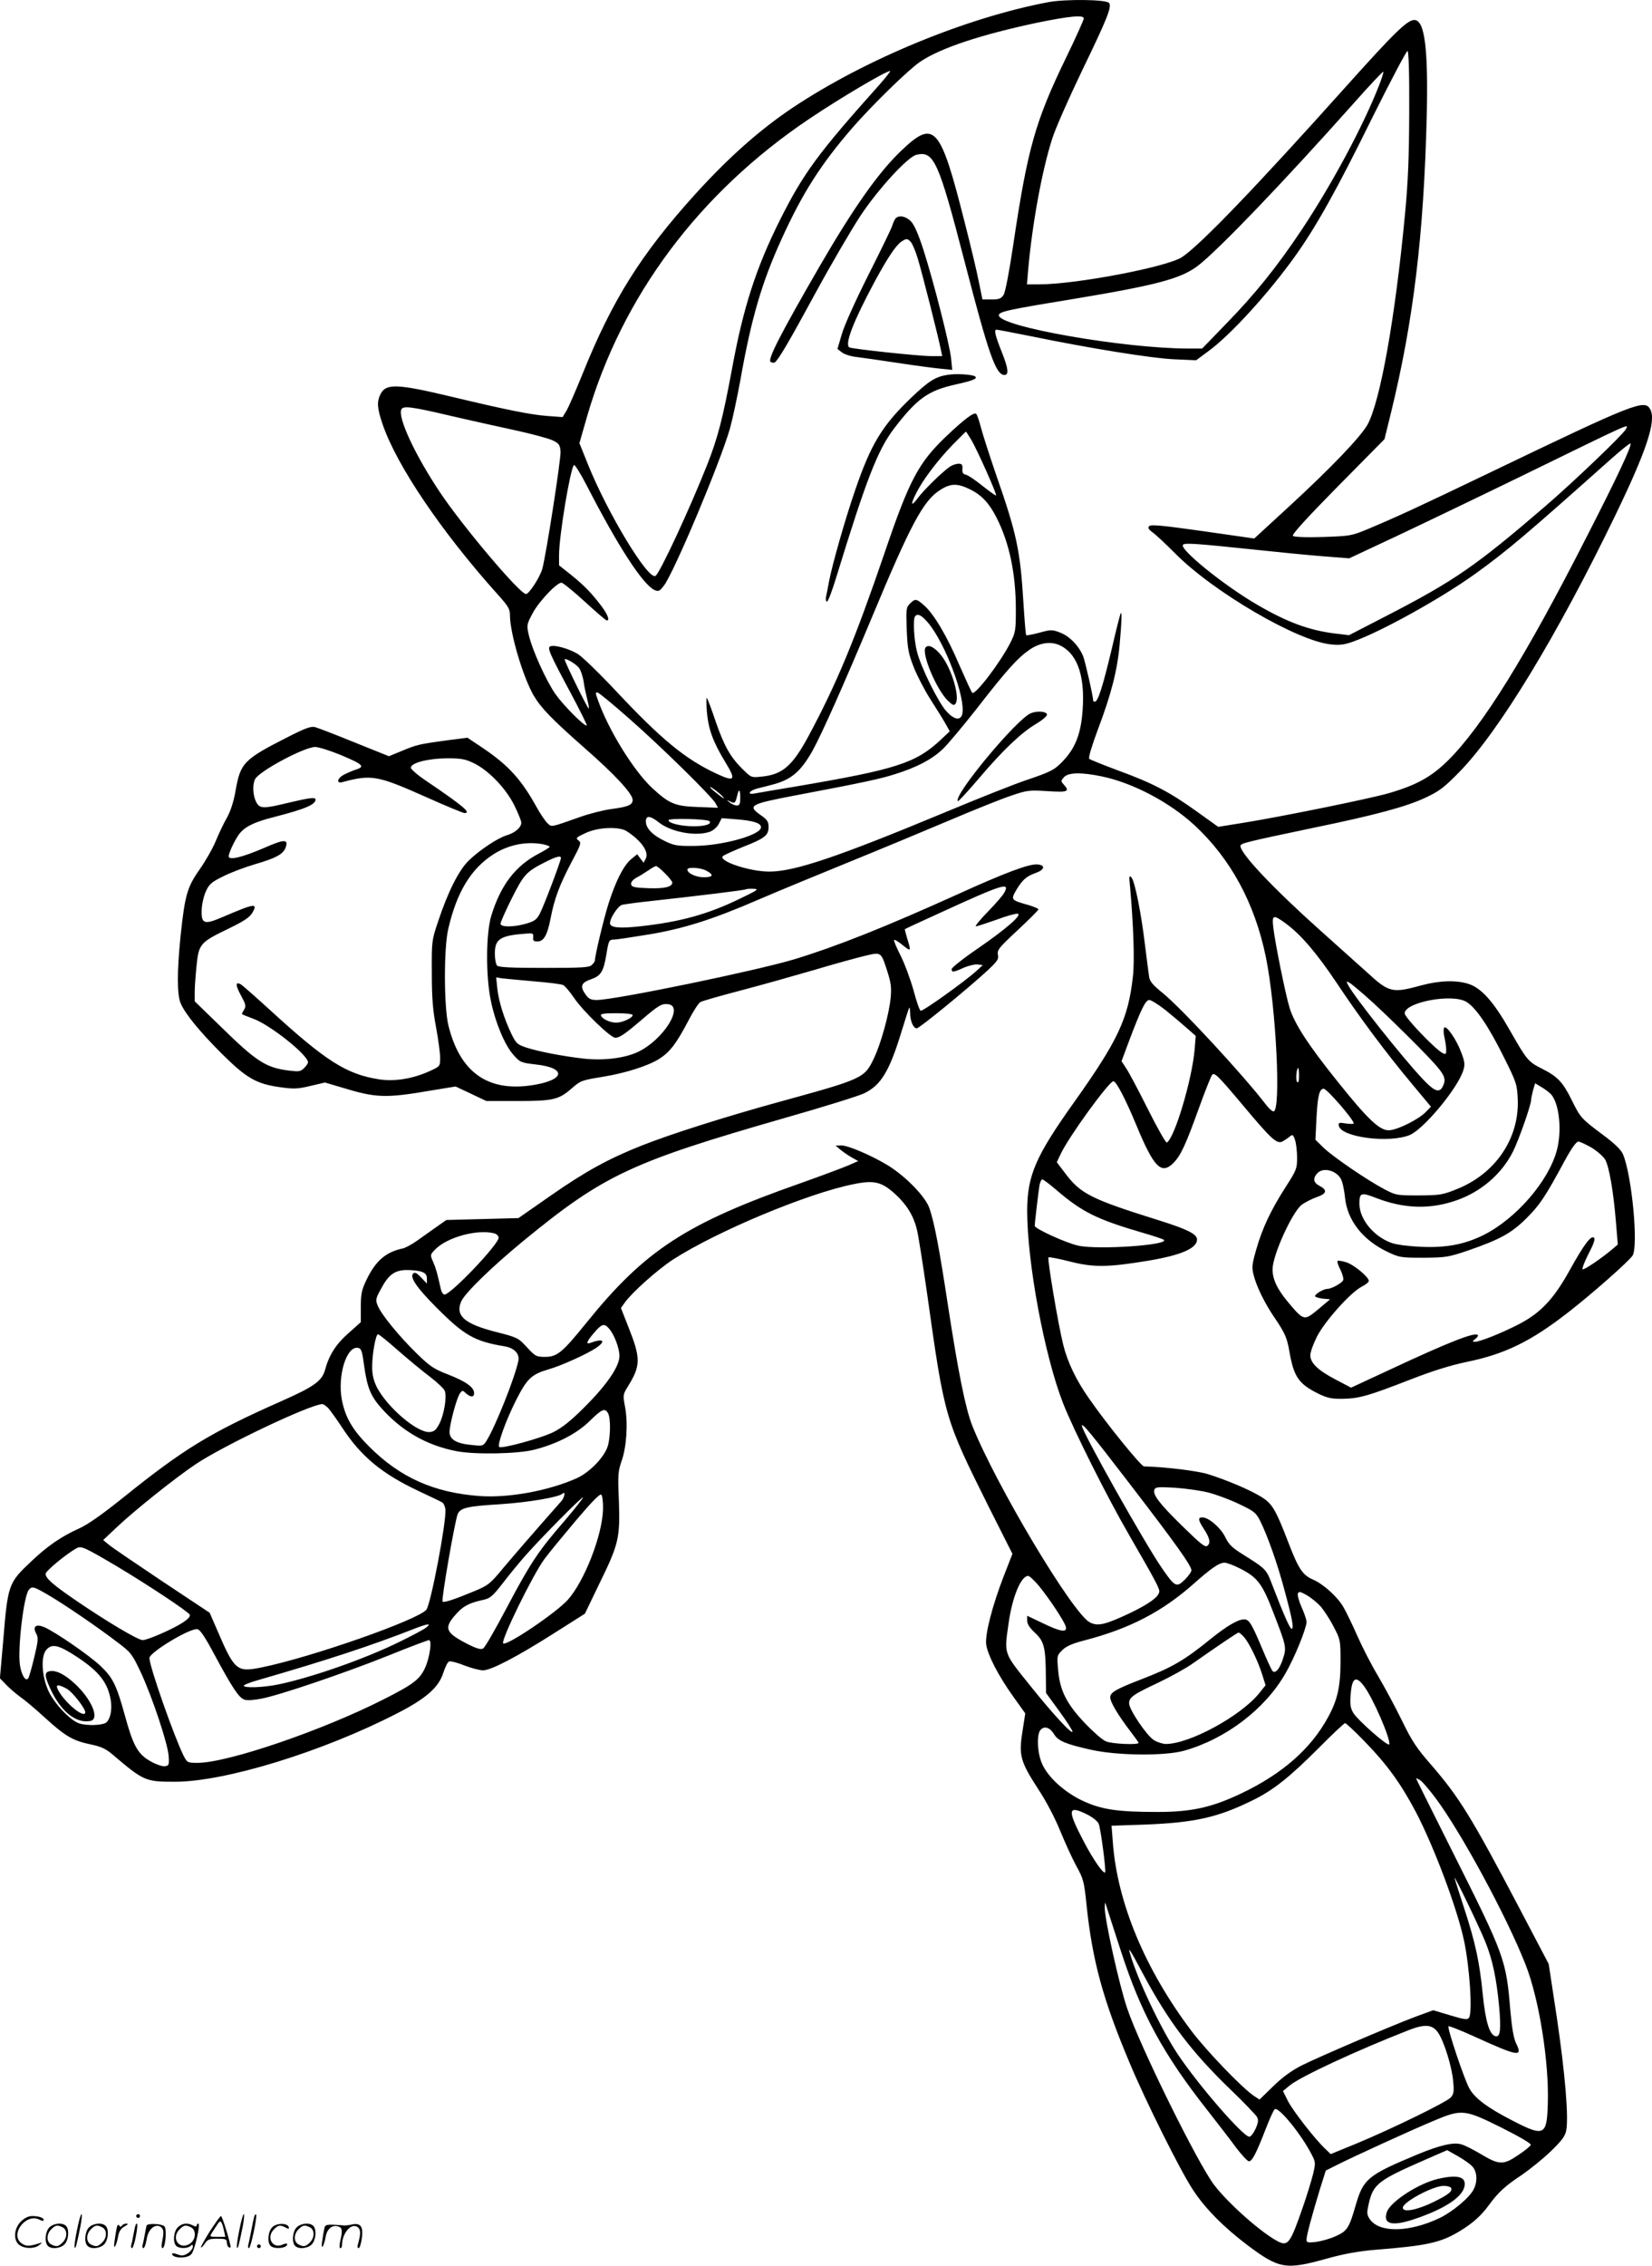 <svg version="1.0" xmlns="http://www.w3.org/2000/svg"
  viewBox="0 0 875.172 1199.903"
 preserveAspectRatio="xMidYMid meet">
<g transform="translate(0.157,1200.585) scale(0.1,-0.1)"
fill="#000000" stroke="none">
<path d="M5555 11995 c-436 -82 -970 -302 -1355 -558 -175 -117 -339 -262
-518 -459 -287 -317 -440 -561 -596 -949 -37 -91 -76 -181 -87 -199 l-20 -33
-82 6 c-90 7 -214 32 -507 102 -285 68 -346 71 -375 15 -21 -41 -19 -75 10
-160 75 -220 312 -570 609 -901 57 -63 66 -78 66 -111 0 -95 69 -328 126 -426
39 -66 96 -125 271 -279 159 -139 253 -241 253 -273 0 -27 -23 -37 -115 -49
-43 -6 -117 -25 -164 -42 -159 -56 -149 -54 -172 -33 -11 10 -37 48 -57 84
-81 147 -150 223 -285 314 l-82 55 -110 -14 c-147 -20 -159 -23 -238 -56 l-68
-28 -182 73 c-100 41 -194 77 -209 81 -21 6 -51 -5 -138 -49 -241 -122 -258
-139 -284 -290 -10 -57 -26 -105 -45 -140 -17 -29 -43 -84 -59 -123 -16 -39
-54 -106 -85 -150 -67 -95 -79 -137 -102 -355 -19 -187 -19 -308 0 -354 23
-56 101 -151 219 -269 131 -130 184 -160 310 -177 71 -10 93 -9 159 7 l77 18
88 -26 c183 -56 232 -58 476 -16 l128 21 81 -38 82 -39 165 0 c188 0 218 7
285 65 51 44 50 44 171 64 120 20 238 58 296 95 56 36 90 81 153 201 25 49 54
94 64 99 10 6 105 33 212 61 107 28 284 78 394 110 110 33 232 66 270 75 82
19 81 21 115 -86 18 -56 22 -83 17 -136 -8 -86 -51 -242 -88 -320 -51 -108
-57 -110 -504 -233 -287 -79 -577 -171 -730 -232 -171 -68 -294 -135 -475
-261 l-175 -122 -191 -5 -191 -5 -54 -38 c-30 -21 -76 -54 -103 -73 -27 -19
-60 -37 -75 -40 -90 -19 -144 -67 -192 -168 -25 -52 -29 -74 -29 -142 l0 -80
-65 -58 c-67 -59 -103 -116 -124 -193 -16 -60 -57 -90 -231 -167 -381 -169
-518 -253 -840 -512 -111 -89 -188 -143 -233 -163 -94 -42 -169 -94 -254 -175
-121 -114 -123 -121 -148 -425 l-17 -193 34 -35 c18 -19 51 -47 73 -63 22 -15
83 -66 135 -114 107 -97 146 -119 242 -139 53 -11 78 -23 113 -53 165 -140
173 -144 330 -144 266 0 783 159 1179 363 152 78 219 137 243 214 10 30 23 58
31 60 7 3 44 -6 80 -21 37 -14 82 -26 99 -26 43 0 181 72 379 198 l161 102 81
168 c99 202 106 236 99 434 -6 132 -4 153 14 205 27 75 35 202 19 287 -12 65
-12 66 17 113 66 107 66 147 1 310 l-40 102 20 28 c38 54 173 174 255 228 231
149 715 352 959 400 107 22 147 12 217 -51 61 -55 98 -114 116 -186 8 -29 32
-183 55 -343 93 -662 93 -660 326 -1128 l126 -250 -46 -118 c-60 -155 -100
-309 -93 -362 8 -56 64 -165 142 -274 l65 -91 -15 -97 c-20 -125 -11 -158 83
-303 42 -63 90 -155 117 -222 26 -63 64 -147 86 -187 37 -67 41 -81 54 -209
31 -295 88 -501 228 -833 84 -201 267 -568 334 -670 63 -98 164 -200 290 -295
168 -126 203 -132 418 -72 93 26 166 39 255 47 281 22 353 38 458 103 65 40
109 80 148 134 50 68 88 103 172 158 45 31 116 88 156 127 59 57 76 80 82 111
13 72 -6 298 -49 591 l-44 290 -155 295 c-255 485 -320 589 -468 760 -77 88
-102 126 -155 235 -35 72 -92 177 -126 235 -35 58 -84 154 -110 213 -26 59
-59 127 -73 151 -32 56 -106 122 -160 146 -56 24 -77 54 -131 194 -69 180 -87
209 -145 245 -60 37 -185 90 -285 121 -57 17 -231 38 -336 40 -15 0 -198 225
-292 361 -67 95 -114 193 -136 284 -27 108 -85 454 -78 462 4 3 55 -7 114 -22
126 -32 200 -31 418 5 171 29 255 65 255 112 0 28 -52 54 -195 99 -370 116
-421 141 -507 256 l-41 54 19 40 c38 86 257 388 281 389 15 0 65 -97 119 -227
95 -230 134 -270 199 -206 38 39 64 93 134 288 34 94 66 174 71 179 13 13 30
-3 166 -165 149 -178 177 -203 207 -188 12 7 29 18 38 26 15 12 18 11 28 -18
6 -18 11 -60 11 -94 0 -58 -3 -66 -61 -156 -78 -122 -123 -217 -155 -329 -23
-81 -25 -96 -14 -137 14 -58 59 -150 109 -223 56 -82 68 -109 80 -180 24 -137
49 -173 156 -226 47 -22 69 -27 127 -26 89 2 137 16 358 102 118 46 215 76
297 93 205 42 342 109 542 265 126 98 317 267 338 298 32 50 -3 422 -50 536
-10 24 -42 56 -108 105 -115 86 -118 90 -164 183 -47 95 -74 124 -157 166 -75
38 -79 43 -174 209 -82 144 -147 217 -212 239 -63 22 -154 20 -248 -5 -161
-44 -175 -41 -294 68 -41 37 -154 138 -250 224 -248 222 -420 404 -420 445 0
14 30 21 382 95 331 68 497 113 597 160 73 34 99 53 181 137 208 212 519 724
825 1357 166 343 219 502 186 563 -29 55 -80 35 -856 -338 -377 -181 -481
-229 -645 -298 -82 -34 -91 -35 -233 -40 -93 -3 -153 0 -159 6 -7 7 71 92 237
261 l248 251 34 138 c119 487 174 937 190 1577 8 356 -11 505 -66 505 -37 0
-105 -66 -357 -347 -481 -537 -777 -845 -874 -909 -79 -52 -561 -144 -756
-144 l-65 0 6 73 c21 241 73 528 127 696 16 53 88 215 158 361 135 279 161
343 143 361 -18 18 -229 20 -318 4z m185 -87 c0 -7 -42 -101 -94 -208 -164
-338 -204 -481 -281 -999 -21 -140 -41 -243 -50 -257 -13 -20 -24 -24 -64 -24
l-48 0 -18 88 c-9 48 -43 192 -76 320 -130 514 -160 548 -338 378 -119 -114
-249 -298 -428 -606 -211 -365 -280 -499 -262 -511 7 -4 17 -5 21 -3 19 12 75
107 217 369 84 154 191 337 237 407 94 142 251 313 297 324 93 22 117 -31 257
-571 126 -486 164 -595 210 -595 24 0 20 35 -14 120 -36 91 -43 120 -28 120 5
0 87 -16 183 -35 317 -65 641 -117 759 -122 l115 -5 65 48 c118 86 320 308
460 504 111 155 222 354 408 732 98 197 182 356 187 354 6 -2 10 -117 9 -322
-1 -247 -6 -371 -23 -549 -52 -546 -130 -983 -198 -1108 -36 -64 -188 -224
-414 -432 l-186 -171 -272 39 c-212 30 -276 36 -284 27 -9 -9 -5 -17 18 -34
16 -11 68 -60 115 -107 203 -207 654 -470 831 -486 46 -5 73 -1 121 17 147 53
466 230 643 358 168 121 267 205 718 607 54 48 100 85 103 82 9 -9 -67 -172
-231 -492 -322 -633 -553 -1005 -735 -1186 -88 -87 -167 -131 -315 -174 -101
-29 -557 -122 -766 -156 l-137 -22 -113 81 c-145 104 -235 151 -416 217 -80
30 -150 58 -154 62 -6 6 14 70 45 154 71 187 104 316 116 453 11 121 12 172 6
165 -3 -3 -25 -90 -49 -194 -46 -193 -72 -275 -88 -275 -5 0 -9 1 -9 3 0 23
-43 212 -54 239 -24 56 -72 105 -122 124 -42 16 -48 16 -110 -1 -36 -10 -67
-15 -69 -13 -3 2 -9 81 -15 174 -17 276 -35 362 -145 677 -35 102 -71 214 -80
249 -9 35 -20 67 -25 72 -11 11 -61 -26 -159 -119 -146 -139 -195 -230 -326
-616 -156 -456 -252 -689 -401 -967 -87 -162 -139 -208 -251 -219 -54 -6 -55
-5 -99 38 -66 65 -98 121 -144 253 -22 66 -43 122 -47 125 -3 4 -3 -28 0 -71
8 -93 32 -160 97 -267 60 -98 52 -108 -47 -62 -166 78 -291 181 -532 438 -89
95 -181 184 -204 197 -46 27 -121 48 -143 39 -18 -7 -5 -37 107 -246 50 -93
88 -171 86 -173 -9 -9 -119 101 -164 163 -50 70 -126 238 -144 319 -11 49 -10
54 21 112 33 62 127 162 153 162 7 0 63 -45 123 -100 60 -55 112 -100 117
-100 17 0 5 31 -29 77 -52 68 -90 108 -161 165 l-63 50 0 54 c0 100 59 457 79
477 4 4 34 -43 66 -105 168 -327 299 -528 361 -557 21 -9 27 -6 50 24 54 72
295 644 349 830 14 50 39 167 56 260 57 323 113 515 218 745 111 244 208 396
376 590 104 119 295 306 357 348 107 73 321 144 623 208 172 35 245 42 245 22z
m-1081 -349 c-327 -365 -404 -470 -528 -717 -128 -256 -196 -467 -256 -797
-48 -257 -74 -358 -130 -500 -93 -235 -251 -575 -274 -589 -38 -24 -251 327
-356 586 l-47 117 41 143 c185 636 593 1182 1176 1574 168 113 404 252 429
254 4 0 -21 -32 -55 -71z m2645 -6 c-85 -217 -249 -522 -409 -763 -132 -198
-248 -342 -404 -502 l-124 -128 -72 0 c-341 0 -1005 116 -1005 176 0 19 44 29
380 84 453 75 583 109 674 178 105 80 451 440 825 860 84 95 156 171 158 168
2 -2 -8 -35 -23 -73z m-4924 -1748 c107 -25 266 -60 353 -79 87 -19 175 -43
195 -53 32 -16 37 -23 40 -58 3 -39 -78 -558 -97 -623 -14 -46 -70 -132 -86
-132 -33 0 -340 364 -458 542 -130 195 -220 389 -203 434 8 22 47 18 256 -31z
m6231 -73 c-16 -29 -276 -278 -426 -407 -369 -317 -481 -395 -846 -583 l-194
-100 -75 9 c-138 17 -256 61 -416 155 -173 101 -405 289 -389 314 8 12 64 8
380 -25 121 -13 283 -29 360 -35 l141 -11 254 119 c140 66 442 211 670 322
584 285 558 274 541 242z m-3465 -59 c32 -56 135 -286 129 -291 -2 -2 -34 21
-72 51 -37 30 -77 57 -88 59 -15 3 -20 11 -18 31 1 22 -3 27 -20 27 -13 0 -34
-7 -47 -16 -38 -26 -139 -124 -171 -168 -35 -47 -38 -32 -5 32 35 68 109 167
189 250 39 39 71 72 73 72 1 0 14 -21 30 -47z m-8 -259 c61 -30 102 -74 141
-152 67 -133 101 -295 101 -485 0 -110 -2 -121 -29 -175 -54 -106 -187 -280
-202 -265 -5 5 -34 69 -67 144 -66 155 -136 273 -187 318 -42 37 -48 38 -76
10 -20 -20 -21 -29 -17 -138 4 -100 9 -127 37 -198 17 -44 57 -121 88 -170 31
-48 67 -106 80 -129 l23 -41 -49 -46 c-132 -123 -235 -156 -771 -247 -102 -17
-197 -33 -212 -36 -44 -9 -33 14 12 26 22 5 59 15 82 21 99 26 149 69 212 181
49 89 167 354 312 701 207 497 274 622 363 678 56 36 92 36 159 3z m-224 -705
c92 -108 202 -402 182 -485 -9 -36 -43 -30 -83 14 -43 46 -137 236 -157 318
-16 63 -22 175 -9 187 14 15 33 5 67 -34z m704 -123 c95 -49 133 -177 113
-372 -11 -105 -41 -175 -100 -237 -45 -48 -64 -58 -194 -102 -58 -19 -255 -97
-439 -174 -563 -234 -791 -311 -924 -311 -105 0 -272 56 -246 82 5 5 53 27
107 49 117 46 135 61 135 106 0 27 -7 38 -40 61 -73 51 -60 59 169 103 386 73
462 90 541 115 115 36 193 77 251 131 26 24 106 120 178 211 165 213 222 275
285 318 56 38 116 45 164 20z m-2555 -114 c10 -10 22 -44 27 -74 4 -31 14 -74
20 -98 6 -23 10 -44 7 -46 -4 -4 -127 246 -127 259 0 11 52 -18 73 -41z m269
-272 c172 -151 438 -413 457 -448 l13 -24 -104 4 c-124 4 -154 17 -245 101
-99 93 -232 308 -288 468 -13 35 -13 40 0 37 8 -2 83 -64 167 -138z m-1532
-191 c122 -51 135 -63 83 -79 -21 -7 -50 -20 -65 -28 -35 -20 -38 -47 -5 -38
153 41 184 36 442 -79 105 -47 197 -85 204 -85 38 0 -6 37 -199 168 -47 31
-85 64 -85 72 0 26 90 49 191 50 78 0 97 -4 145 -27 78 -39 168 -133 212 -222
20 -40 37 -82 37 -92 0 -25 -33 -54 -78 -67 -48 -15 -140 -76 -199 -132 -53
-51 -111 -165 -164 -325 -33 -98 -34 -103 -33 -270 0 -131 5 -197 22 -287 12
-64 22 -138 22 -163 0 -46 0 -46 -54 -71 -90 -41 -187 -57 -270 -44 -172 27
-281 96 -575 365 -78 71 -148 133 -157 138 -29 16 -29 -4 1 -59 25 -46 28 -57
17 -74 -6 -11 -12 -21 -12 -24 0 -2 27 -13 60 -25 90 -33 290 -192 290 -231 0
-6 -9 -19 -21 -31 -18 -18 -28 -19 -77 -13 -125 15 -174 47 -364 233 l-138
134 0 51 c0 28 5 91 10 140 11 112 20 122 165 192 83 40 115 61 129 84 32 55
18 54 -157 -21 -98 -42 -113 -36 -110 40 1 29 11 72 22 96 17 38 29 49 90 79
38 20 116 49 173 66 107 31 146 52 159 86 17 47 -5 47 -112 0 -116 -50 -189
-68 -189 -45 1 23 40 102 63 127 31 34 79 56 177 81 167 43 220 66 220 93 0
13 -33 9 -142 -17 -136 -33 -154 -33 -173 5 -17 33 -20 92 -5 120 23 43 261
170 318 170 18 0 78 -19 132 -41z m4036 -115 c164 -34 359 -137 490 -258 192
-178 319 -412 378 -696 55 -267 82 -820 41 -820 -7 0 -25 16 -40 36 -117 153
-449 512 -547 591 -52 42 -69 62 -72 86 -3 18 -12 91 -21 162 -20 170 -54 341
-72 363 -13 15 -14 9 -8 -48 18 -203 25 -395 15 -477 -25 -223 -79 -338 -314
-668 -202 -284 -245 -384 -246 -570 0 -276 91 -766 190 -1020 56 -143 235
-500 351 -700 130 -225 159 -278 159 -296 0 -28 -53 -67 -160 -118 -126 -59
-166 -69 -208 -47 -91 47 -497 727 -623 1042 -36 92 -74 281 -129 639 -44 289
-70 430 -97 510 -20 62 -126 171 -222 230 -88 53 -210 105 -246 105 l-30 -1
26 -22 c15 -12 42 -31 60 -41 l34 -19 -50 -22 c-28 -12 -142 -55 -255 -95
-607 -213 -824 -355 -1133 -737 -130 -161 -157 -183 -222 -183 -45 0 -51 3
-95 51 -45 49 -50 52 -160 80 -170 43 -220 86 -189 161 18 44 162 184 331 323
426 349 569 416 1383 650 204 58 393 117 422 131 89 43 134 118 198 329 20 65
38 121 40 124 3 2 5 -10 5 -27 0 -43 17 -82 35 -82 14 0 264 204 378 309 50
47 57 58 52 81 -5 24 5 37 105 130 60 56 110 106 110 110 0 4 -26 15 -57 24
-89 25 -90 27 -61 78 33 55 55 74 104 91 47 17 52 41 9 45 -44 4 -172 -44
-425 -159 -385 -174 -639 -275 -862 -343 -202 -61 -953 -216 -1048 -216 -32 0
-43 6 -60 30 -30 42 -23 62 30 80 52 18 66 41 81 132 12 74 14 78 41 78 12 0
91 12 177 26 190 31 344 80 591 187 102 44 316 132 475 197 160 65 398 164
530 220 132 56 281 116 330 132 85 29 96 30 193 24 108 -7 120 -2 85 36 -15
17 -15 19 2 38 23 25 91 27 201 4z m-2005 -111 c8 -10 -5 -3 -28 16 -24 18
-43 35 -43 38 0 7 55 -34 71 -54z m89 -3 c0 -32 -4 -40 -18 -40 -10 0 -27 7
-38 16 -18 15 -18 15 3 5 24 -12 27 -9 37 32 9 39 16 33 16 -13z m-432 -129
c66 -52 196 -76 271 -50 18 7 38 24 47 41 l16 31 77 -6 c89 -7 131 -20 131
-42 0 -41 -202 -98 -355 -99 -90 -1 -106 2 -157 27 -64 31 -98 67 -98 103 0
32 23 31 68 -5z m269 6 c14 -15 -22 -27 -82 -27 -68 0 -135 16 -135 32 0 12
204 7 217 -5z m-437 -54 c78 -51 118 -110 99 -145 l-11 -21 -17 22 -17 23 -33
-27 c-40 -35 -80 -113 -119 -235 -25 -79 -72 -275 -72 -301 0 -4 -7 -15 -16
-23 -13 -14 -50 -16 -253 -16 -171 0 -240 3 -249 12 -7 7 -12 36 -12 64 0 78
29 96 170 106 31 3 35 0 33 -19 -2 -18 2 -23 22 -23 34 0 53 33 70 121 20 105
47 177 110 297 52 97 54 105 38 117 -16 12 -13 16 37 39 68 32 180 36 220 9z
m-441 -69 c17 -4 31 -9 31 -13 0 -3 -25 -19 -56 -35 -125 -65 -203 -167 -253
-330 -28 -92 -30 -318 -2 -451 24 -116 73 -233 119 -285 35 -40 40 -42 116
-51 168 -18 160 -83 -15 -110 -236 -37 -384 68 -445 316 -24 97 -25 409 -1
511 45 195 120 319 240 396 80 51 176 70 266 52z m91 -72 c0 -15 -89 -250
-110 -291 -17 -34 -28 -43 -72 -56 -67 -20 -138 -20 -138 -1 0 8 27 69 60 135
64 127 76 140 178 192 58 29 82 35 82 21z m551 -81 c22 -21 39 -44 39 -49 0
-23 -42 -33 -127 -30 -74 3 -88 6 -91 21 -2 11 8 23 28 35 18 9 46 27 64 39
17 12 35 22 40 22 4 1 26 -16 47 -38z m219 14 c42 -22 37 -35 -13 -35 -41 0
-87 21 -87 41 0 14 68 11 100 -6z m1579 -116 c-6 -13 -46 -59 -87 -101 -42
-43 -70 -78 -64 -78 6 0 55 16 109 35 53 20 104 34 113 32 25 -6 -63 -82 -214
-186 -75 -51 -136 -100 -136 -107 0 -19 9 -18 64 7 26 11 59 19 74 17 l27 -3
-36 -33 c-61 -55 -282 -213 -293 -209 -6 2 -23 51 -38 108 -16 57 -46 139 -68
183 -22 43 -38 81 -35 84 3 3 23 -9 45 -27 45 -36 46 -35 25 33 -8 27 -14 50
-13 51 2 2 84 40 183 85 338 155 375 166 344 109z m-1404 -34 c-167 -81 -314
-122 -528 -145 -108 -12 -157 -7 -157 17 0 27 42 91 64 97 12 3 84 13 161 21
246 27 490 57 494 61 2 2 20 4 40 3 33 -1 26 -6 -74 -54z m2894 -129 c82 -60
165 -158 271 -316 123 -185 262 -371 399 -535 l100 -120 -26 -27 c-39 -41
-155 -98 -198 -98 -49 0 -112 60 -268 255 -158 196 -232 311 -257 394 -23 77
-76 340 -86 424 -8 69 -1 71 65 23z m-3984 -307 c77 -6 148 -15 157 -20 10 -5
35 -35 57 -67 47 -70 194 -212 219 -212 22 0 49 18 136 92 92 79 110 90 143
86 89 -10 -27 -192 -161 -254 -72 -33 -183 -46 -289 -34 -111 13 -229 36 -297
57 -51 17 -57 22 -82 73 -38 79 -68 173 -75 241 l-6 59 29 -5 c16 -2 92 -9
169 -16z m4447 -113 c56 -51 165 -157 241 -234 142 -145 153 -163 127 -213
-18 -33 -45 -21 -106 44 -109 116 -362 435 -393 495 -12 22 -11 23 7 13 11 -6
67 -53 124 -105z m495 4 c50 -30 117 -129 196 -288 70 -140 72 -147 76 -229 8
-207 -119 -394 -324 -475 -74 -30 -89 -32 -200 -33 -116 0 -122 1 -181 32 -90
47 -270 170 -322 219 l-45 44 6 121 c6 111 15 149 38 149 17 0 159 -163 159
-184 0 -3 -18 -3 -41 0 -37 6 -41 5 -38 -12 12 -61 266 -94 376 -49 75 32 256
250 284 344 9 30 7 45 -11 92 -24 67 -78 145 -90 133 -5 -5 -5 -27 0 -49 5
-22 10 -53 10 -68 0 -25 -2 -27 -21 -17 -41 23 -199 188 -199 209 0 59 252
107 327 61z m-1596 -42 c36 -29 87 -72 114 -96 l48 -42 -6 -74 c-14 -158 -105
-465 -147 -491 -5 -3 -50 76 -100 176 -50 100 -102 198 -116 218 l-24 37 39
105 c65 172 88 219 108 219 10 0 48 -24 84 -52z m-2821 -28 c0 -15 -55 -40
-87 -40 -33 0 -75 20 -81 38 -3 9 18 12 82 12 49 0 86 -4 86 -10z m3530 -322
c0 -28 -3 -39 -10 -32 -9 9 -3 74 6 74 2 0 4 -19 4 -42z m1335 -97 c44 -49 59
-193 31 -297 -44 -164 -217 -364 -391 -450 -100 -49 -196 -67 -330 -61 -66 3
-129 11 -156 21 -94 34 -168 125 -169 206 0 60 8 63 90 31 148 -57 286 -61
427 -11 128 45 237 139 296 256 32 64 97 249 97 277 0 6 5 29 10 49 l11 37 33
-20 c18 -10 41 -28 51 -38z m215 -283 c30 -18 62 -47 72 -63 21 -37 44 -170
57 -330 l10 -120 -27 -23 c-59 -50 -153 -114 -160 -108 -3 4 11 41 32 82 27
51 36 78 29 85 -15 15 -53 -35 -130 -174 -85 -153 -154 -225 -270 -285 -92
-47 -204 -92 -231 -92 -15 1 -15 2 2 15 11 8 17 18 13 21 -16 16 -154 -38
-462 -182 l-209 -97 -84 44 c-93 49 -132 87 -132 128 0 16 16 60 35 98 41 81
177 233 236 264 22 11 39 25 39 31 0 21 -80 87 -120 99 -22 7 -43 10 -46 7 -3
-4 4 -24 15 -46 12 -23 18 -48 15 -56 -6 -15 -62 -46 -84 -46 -22 0 -72 -32
-64 -40 5 -5 25 -10 44 -12 l35 -3 -63 -53 c-75 -62 -76 -62 -160 38 -57 68
-82 120 -82 174 0 74 104 303 155 342 18 13 53 31 79 40 53 18 58 37 16 59
-34 17 -38 40 -13 67 34 38 115 11 131 -44 6 -18 13 -56 16 -85 12 -120 94
-224 223 -286 65 -31 73 -32 193 -32 118 1 131 3 235 38 170 59 231 92 311
172 69 69 98 111 204 308 34 62 59 97 70 97 9 0 40 -15 70 -32z m-2833 -226
c134 -115 214 -154 449 -223 60 -17 113 -35 118 -39 30 -28 -348 -54 -453 -31
-65 14 -231 90 -231 105 0 16 19 174 25 214 3 17 10 32 15 32 5 0 40 -26 77
-58z m-2979 -228 c12 -4 22 -14 22 -23 0 -35 -253 -301 -287 -301 -7 0 -15 12
-19 28 -19 85 -26 111 -41 145 -16 36 -16 38 8 63 62 67 226 112 317 88z
m-384 -204 c19 -7 26 -17 26 -36 l0 -26 -30 32 c-24 25 -34 30 -43 21 -19 -19
20 -76 124 -180 146 -147 202 -179 360 -205 53 -9 82 -40 73 -79 -18 -87 -119
-340 -165 -416 -20 -33 -21 -34 -78 -28 -83 7 -121 29 -121 69 0 41 38 181 55
205 13 17 14 17 32 0 25 -22 43 -22 43 1 0 31 -42 61 -136 98 -78 30 -98 44
-168 112 -94 92 -187 206 -206 252 -13 31 -12 37 15 87 41 78 74 103 140 103
30 0 65 -4 79 -10z m989 -298 c28 -30 57 -105 57 -147 0 -56 -67 -154 -190
-276 -69 -69 -115 -105 -161 -128 -68 -33 -274 -89 -286 -78 -11 12 33 135 89
247 59 116 82 138 176 165 66 19 209 84 252 115 51 36 32 49 -34 24 -26 -10
-19 9 20 54 39 46 53 51 77 24z m-1116 -118 c54 -47 130 -110 170 -140 39 -30
75 -64 78 -75 11 -33 -4 -123 -28 -171 -18 -35 -28 -44 -52 -46 -65 -6 -226
131 -281 239 -17 35 -24 65 -24 107 0 68 19 172 31 172 5 0 53 -39 106 -86z
m-180 -79 c18 -125 36 -167 105 -241 108 -115 235 -185 388 -214 97 -18 325
-14 411 9 120 31 224 85 292 152 64 63 80 70 97 40 14 -27 13 -125 -2 -174
-18 -58 -96 -139 -165 -170 -148 -66 -359 -105 -514 -94 -242 18 -421 98 -585
262 -89 89 -127 155 -145 250 -23 126 25 282 85 273 18 -3 23 -15 33 -93z
m-189 -227 c11 -13 43 -57 70 -98 102 -157 212 -248 409 -341 59 -28 115 -54
123 -59 8 -4 16 -21 18 -37 6 -64 -77 -502 -101 -532 -44 -54 -612 -253 -875
-306 -130 -26 -141 -17 -236 205 l-37 85 -253 168 c-139 93 -266 179 -282 193
l-29 24 70 66 c95 90 309 261 419 335 151 101 607 317 672 319 6 0 20 -10 32
-22z m4245 -400 c246 -320 327 -434 327 -458 0 -9 -16 -31 -35 -50 -44 -43
-52 -39 -121 61 -92 133 -424 724 -424 754 0 18 45 -36 253 -307z m419 -47
c42 -11 115 -38 162 -61 78 -37 88 -45 110 -88 38 -76 92 -227 129 -367 42
-154 51 -205 38 -205 -9 0 -41 72 -101 228 -34 90 -32 87 -167 172 -49 31 -67
50 -84 86 -23 48 -87 104 -121 104 -24 0 -23 -13 6 -58 34 -52 39 -77 21 -92
-12 -10 -33 6 -130 101 -123 120 -161 169 -151 196 6 14 20 15 109 10 56 -4
137 -15 179 -26z m-3429 -44 c-173 -196 -251 -287 -311 -358 -66 -80 -77 -89
-149 -119 -108 -45 -163 -63 -170 -56 -8 7 66 432 80 463 15 34 49 42 230 53
147 10 307 37 326 56 16 16 10 -21 -6 -39z m220 -45 c-4 -138 -99 -381 -187
-479 -62 -69 -326 -247 -342 -230 -14 14 158 365 219 447 22 30 97 121 166
203 89 105 128 144 135 137 6 -6 10 -41 9 -78z m-207 -64 c-138 -159 -179
-222 -306 -462 -58 -110 -112 -204 -122 -210 -12 -7 -32 -2 -80 22 -120 61
-130 85 -66 157 37 43 70 61 137 76 47 10 55 16 118 97 37 48 90 112 117 142
81 92 298 311 303 306 3 -2 -43 -60 -101 -128z m-2372 -235 c161 -96 384 -243
390 -259 3 -9 -11 -24 -37 -41 -56 -36 -187 -93 -213 -93 -24 0 -186 96 -349
207 -127 87 -165 120 -165 144 0 15 111 107 165 136 23 13 41 5 209 -94z
m5952 -13 c92 -46 119 -80 175 -226 72 -185 74 -193 54 -253 -17 -53 -40 -80
-55 -65 -5 5 -30 59 -55 119 -56 133 -69 155 -96 155 -32 0 -93 -36 -176 -103
-140 -114 -206 -152 -367 -214 -137 -53 -166 -70 -166 -96 0 -25 40 -92 106
-179 24 -31 44 -59 44 -62 0 -12 -142 -6 -173 8 -18 7 -67 50 -110 95 -98 103
-134 174 -143 283 -7 75 -6 77 22 105 21 21 53 35 119 52 239 62 413 153 580
302 93 82 132 109 161 109 11 0 47 -13 80 -30z m-1062 -95 c56 -69 131 -183
140 -212 11 -35 -26 -30 -122 17 l-82 39 0 -26 c0 -18 13 -38 42 -65 48 -44
56 -78 57 -231 l1 -87 70 -96 c39 -53 70 -102 70 -108 0 -20 -107 96 -229 249
-136 169 -133 160 -110 320 19 141 66 255 104 255 8 0 34 -25 59 -55z m-5250
-46 c86 -50 263 -171 366 -250 72 -54 78 -62 123 -157 61 -130 146 -384 149
-448 3 -46 1 -49 -22 -52 -14 -1 -48 11 -77 28 -65 37 -90 83 -133 241 -44
159 -63 200 -129 262 -60 57 -242 182 -299 206 -44 18 -62 3 -42 -34 12 -22
11 -38 -10 -125 -13 -55 -27 -105 -32 -112 -13 -20 -36 16 -44 70 -13 85 20
366 47 398 17 21 26 18 103 -27z m6742 -62 c18 -22 49 -69 68 -107 35 -66 36
-71 36 -182 0 -134 -16 -206 -67 -298 -90 -165 -241 -298 -457 -401 -157 -75
-265 -99 -445 -99 -215 0 -299 13 -399 60 -96 46 -182 124 -213 195 -26 58
-30 159 -7 181 21 21 49 11 71 -25 21 -35 62 -52 197 -82 139 -31 389 -33 490
-5 222 62 431 221 539 411 48 83 110 236 111 271 0 12 -12 47 -26 78 -14 31
-23 64 -20 72 5 13 12 12 47 -8 23 -13 56 -40 75 -61z m-4742 -112 c-10 -8
-73 -42 -139 -74 -183 -90 -462 -188 -643 -226 -80 -16 -182 -20 -182 -6 0 4
35 18 78 30 357 103 604 184 822 270 77 30 98 32 64 6z m-1120 -141 c97 -180
132 -233 162 -240 14 -4 53 -1 87 6 93 17 446 137 675 229 111 45 207 81 213
81 17 0 4 -90 -19 -143 -29 -65 -62 -90 -222 -171 -327 -166 -827 -336 -985
-336 -53 0 -55 1 -74 38 -50 100 -181 473 -181 517 0 30 214 159 254 153 14
-2 40 -40 90 -134z m5453 94 c28 -30 76 -129 98 -200 l18 -57 -36 -45 c-99
-120 -368 -266 -492 -266 -16 0 -45 9 -63 20 -38 23 -132 162 -132 195 0 32
21 47 153 109 65 31 149 77 185 103 134 94 236 163 242 163 4 0 16 -10 27 -22z
m-6179 -108 c116 -77 161 -135 177 -227 8 -50 -1 -97 -22 -118 -17 -17 -107
-20 -148 -5 -49 19 -131 107 -161 173 -35 79 -40 182 -10 216 31 34 65 26 164
-39z m6816 -153 c47 -62 143 -282 134 -309 -5 -14 -163 124 -190 166 -15 25
-18 43 -15 92 7 95 27 109 71 51z m5 -295 c117 -120 190 -221 270 -372 97
-186 218 -508 255 -680 30 -141 46 -379 27 -409 -8 -13 -23 -11 -100 12 l-90
27 -98 -36 c-132 -50 -499 -207 -598 -256 -55 -28 -103 -63 -152 -111 l-72
-70 -28 18 c-62 41 -251 237 -334 347 -244 324 -391 676 -415 995 l-7 90 174
6 c266 10 390 38 574 129 109 53 196 123 350 277 71 72 134 131 139 131 6 0
53 -44 105 -98z m374 -298 c133 -177 376 -625 476 -879 73 -183 127 -522 119
-744 -5 -165 -20 -172 -186 -86 -131 67 -200 118 -229 170 -27 47 -119 322
-111 330 3 3 63 -21 134 -53 237 -108 261 -112 224 -37 -13 27 -22 81 -30 170
-23 275 -28 289 -312 855 -103 206 -188 376 -188 378 0 1 9 -2 19 -8 11 -5 49
-49 84 -96z m-1842 -89 c27 -14 54 -36 58 -48 11 -27 40 -250 34 -257 -9 -10
-64 69 -113 163 -90 171 -86 196 21 142z m2107 -675 c37 -92 58 -190 72 -338
11 -122 7 -165 -18 -160 -32 6 -53 74 -68 217 -17 175 -39 277 -99 461 -26 80
-49 152 -51 160 -7 28 134 -264 164 -340z m-1933 -42 c107 -332 225 -550 460
-848 54 -69 123 -158 152 -198 30 -39 60 -72 68 -72 17 0 39 43 89 172 21 54
42 101 48 104 21 13 142 -135 196 -242 20 -38 20 -45 7 -100 -8 -32 -32 -113
-55 -178 -66 -190 -78 -208 -132 -180 -87 45 -260 198 -337 298 -86 112 -392
731 -461 935 -42 122 -121 478 -119 536 1 30 1 30 9 5 4 -14 38 -118 75 -232z
m120 -128 c132 -247 254 -409 458 -606 74 -71 139 -139 145 -150 8 -15 6 -30
-8 -62 -11 -23 -25 -42 -33 -42 -33 0 -270 273 -380 438 -88 132 -213 395
-252 532 -12 40 -1 23 70 -110z m1562 -309 c32 -47 74 -183 80 -259 5 -52 3
-66 -13 -84 -23 -25 -305 -163 -497 -243 l-139 -57 -30 29 c-53 50 -167 196
-196 251 l-27 54 34 28 c55 47 357 187 636 296 83 32 123 28 152 -15z m340
-505 c90 -45 153 -82 151 -89 -2 -7 -33 -32 -68 -55 -78 -53 -100 -52 -200 8
-37 22 -82 45 -101 50 -41 12 -114 -5 -232 -54 -264 -110 -286 -129 -327 -270
-34 -118 -44 -135 -104 -162 -30 -14 -77 -27 -105 -31 -46 -5 -51 -4 -51 13 0
22 28 125 71 267 l31 98 56 28 c95 48 410 192 522 238 143 60 159 58 357 -41z
m-159 -203 c26 -28 29 -80 7 -122 -22 -44 -111 -118 -179 -151 -163 -78 -323
-80 -372 -5 -15 23 -15 33 -5 78 24 107 49 126 306 238 l110 48 55 -31 c30
-17 65 -41 78 -55z M4742 10848 c-5 -7 -13 -24 -17 -38 -4 -14 -61 -131 -126
-260 -69 -137 -128 -268 -141 -314 l-23 -78 23 -18 c12 -10 48 -22 80 -25 31
-4 131 -18 222 -32 91 -14 192 -27 224 -30 l59 -6 -6 61 c-8 75 -92 404 -146
573 -28 87 -49 134 -67 153 -28 28 -65 34 -82 14z m81 -123 c8 -8 25 -47 37
-87 23 -74 112 -427 123 -485 l7 -33 -60 0 c-65 0 -418 38 -432 46 -26 16 20
136 136 352 66 121 108 185 138 207 28 19 33 19 51 0z M5020 10021 c-66 -10
-102 -33 -196 -123 -153 -147 -212 -244 -297 -493 -52 -151 -121 -394 -137
-480 -6 -33 -13 -70 -16 -82 -2 -13 0 -23 6 -23 5 0 28 60 50 133 157 511 217
667 303 781 123 161 181 203 329 236 92 20 119 32 101 43 -16 10 -100 15 -143
8z M4902 8577 c-24 -30 58 -225 119 -283 25 -24 32 -26 40 -14 23 35 -20 181
-74 252 -35 45 -70 64 -85 45z M5460 8229 c-76 -31 -414 -438 -387 -466 3 -2
52 51 110 119 128 151 227 245 304 290 32 19 58 41 58 49 0 17 -50 22 -85 8z
M253 3153 c-21 -8 -15 -36 22 -111 54 -106 130 -164 202 -150 51 9 8 114 -83
198 -58 54 -109 76 -141 63z m103 -93 c30 -19 94 -102 94 -122 0 -20 -34 -5
-76 34 -39 36 -74 84 -74 103 0 11 24 4 56 -15z M7613 466 c-105 -26 -251
-122 -268 -176 -21 -65 30 -76 153 -34 152 52 244 112 258 168 13 54 -33 68
-143 42z m72 -46 c11 -18 -12 -36 -91 -75 -87 -43 -164 -58 -164 -31 0 30 160
116 217 116 17 0 35 -5 38 -10z M406 194 c-10 -47 -15 -88 -12 -91 5 -6 9 7
30 110 7 37 10 67 6 67 -4 0 -15 -39 -24 -86z M720 270 c0 -5 5 -10 10 -10 6
0 10 5 10 10 0 6 -4 10 -10 10 -5 0 -10 -4 -10 -10z M1266 194 c-10 -47 -15
-88 -12 -91 5 -6 9 7 30 110 7 37 10 67 6 67 -4 0 -15 -39 -24 -86z M1346 269
c-3 -8 -10 -41 -16 -74 -6 -33 -14 -68 -16 -77 -3 -10 -1 -18 3 -18 10 0 46
171 38 178 -2 3 -7 -1 -9 -9z M109 241 c-38 -38 -41 -101 -7 -125 29 -20 79
-20 104 0 18 14 18 15 1 10 -53 -17 -69 -17 -92 -2 -69 45 21 166 94 126 12
-6 21 -7 21 -1 0 12 -25 21 -62 21 -19 0 -39 -10 -59 -29z M1110 189 c-28 -45
-49 -83 -47 -85 2 -3 12 7 21 21 14 21 24 25 66 25 43 0 50 -3 50 -19 0 -11 5
-23 10 -26 6 -3 10 -3 10 1 0 20 -44 164 -51 164 -4 0 -30 -37 -59 -81z m75 4
l7 -33 -42 0 c-42 0 -42 0 -28 23 8 12 21 32 29 44 15 25 22 18 34 -34z M260
210 c-22 -22 -27 -79 -8 -98 19 -19 66 -14 88 8 22 22 27 79 8 98 -19 19 -66
14 -88 -8z m71 0 c25 -14 25 -54 -1 -80 -23 -23 -33 -24 -61 -10 -25 14 -25
54 1 80 23 23 33 24 61 10z M470 210 c-22 -22 -27 -79 -8 -98 19 -19 66 -14
88 8 22 22 27 79 8 98 -19 19 -66 14 -88 -8z m71 0 c25 -14 25 -54 -1 -80 -23
-23 -33 -24 -61 -10 -25 14 -25 54 1 80 23 23 33 24 61 10z M616 204 c-3 -16
-8 -47 -11 -69 -8 -51 10 -26 19 27 5 27 15 42 34 53 18 10 22 14 10 15 -9 0
-20 -5 -24 -11 -5 -8 -9 -8 -14 1 -5 8 -10 3 -14 -16z M717 223 c-2 -4 -7 -26
-11 -48 -4 -22 -9 -48 -12 -57 -3 -10 -1 -18 4 -18 4 0 14 28 20 62 11 58 10
81 -1 61z M775 220 c-1 -3 -5 -23 -9 -45 -4 -22 -9 -48 -12 -57 -3 -10 -1 -18
4 -18 5 0 13 20 17 45 7 53 44 87 74 68 17 -11 19 -28 8 -80 -4 -18 -3 -33 2
-33 16 0 24 99 11 115 -12 14 -87 18 -95 5z M940 210 c-22 -22 -27 -79 -8 -98
15 -15 61 -15 76 0 9 9 12 8 12 -5 0 -9 -12 -24 -26 -34 -21 -13 -32 -15 -55
-6 -16 6 -29 8 -29 3 0 -24 81 -27 102 -2 18 19 50 162 37 162 -5 0 -9 -5 -9
-10 0 -7 -6 -7 -19 0 -30 16 -59 12 -81 -10z m71 0 c29 -16 25 -65 -6 -86 -56
-37 -103 28 -55 76 23 23 33 24 61 10z M1441 211 c-23 -23 -28 -80 -9 -99 19
-19 88 -13 88 9 0 5 -11 4 -24 -2 -54 -25 -89 38 -46 81 23 23 33 24 62 9 16
-9 19 -8 16 3 -8 22 -64 22 -87 -1z M1570 210 c-22 -22 -27 -79 -8 -98 19 -19
66 -14 88 8 22 22 27 79 8 98 -19 19 -66 14 -88 -8z m71 0 c25 -14 25 -54 -1
-80 -23 -23 -33 -24 -61 -10 -25 14 -25 54 1 80 23 23 33 24 61 10z M1716 201
c-3 -14 -8 -44 -11 -66 -8 -51 10 -26 19 27 8 41 35 63 66 53 22 -7 24 -21 11
-77 -5 -22 -5 -38 0 -38 5 0 9 6 9 13 0 68 51 125 85 97 15 -13 15 -35 -1 -92
-3 -10 -1 -18 4 -18 6 0 13 23 17 50 9 63 -5 84 -49 76 -17 -4 -35 -6 -41 -6
-101 8 -104 7 -109 -19z M1360 110 c0 -5 5 -10 10 -10 6 0 10 5 10 10 0 6 -4
10 -10 10 -5 0 -10 -4 -10 -10z"/>
</g>
</svg>
